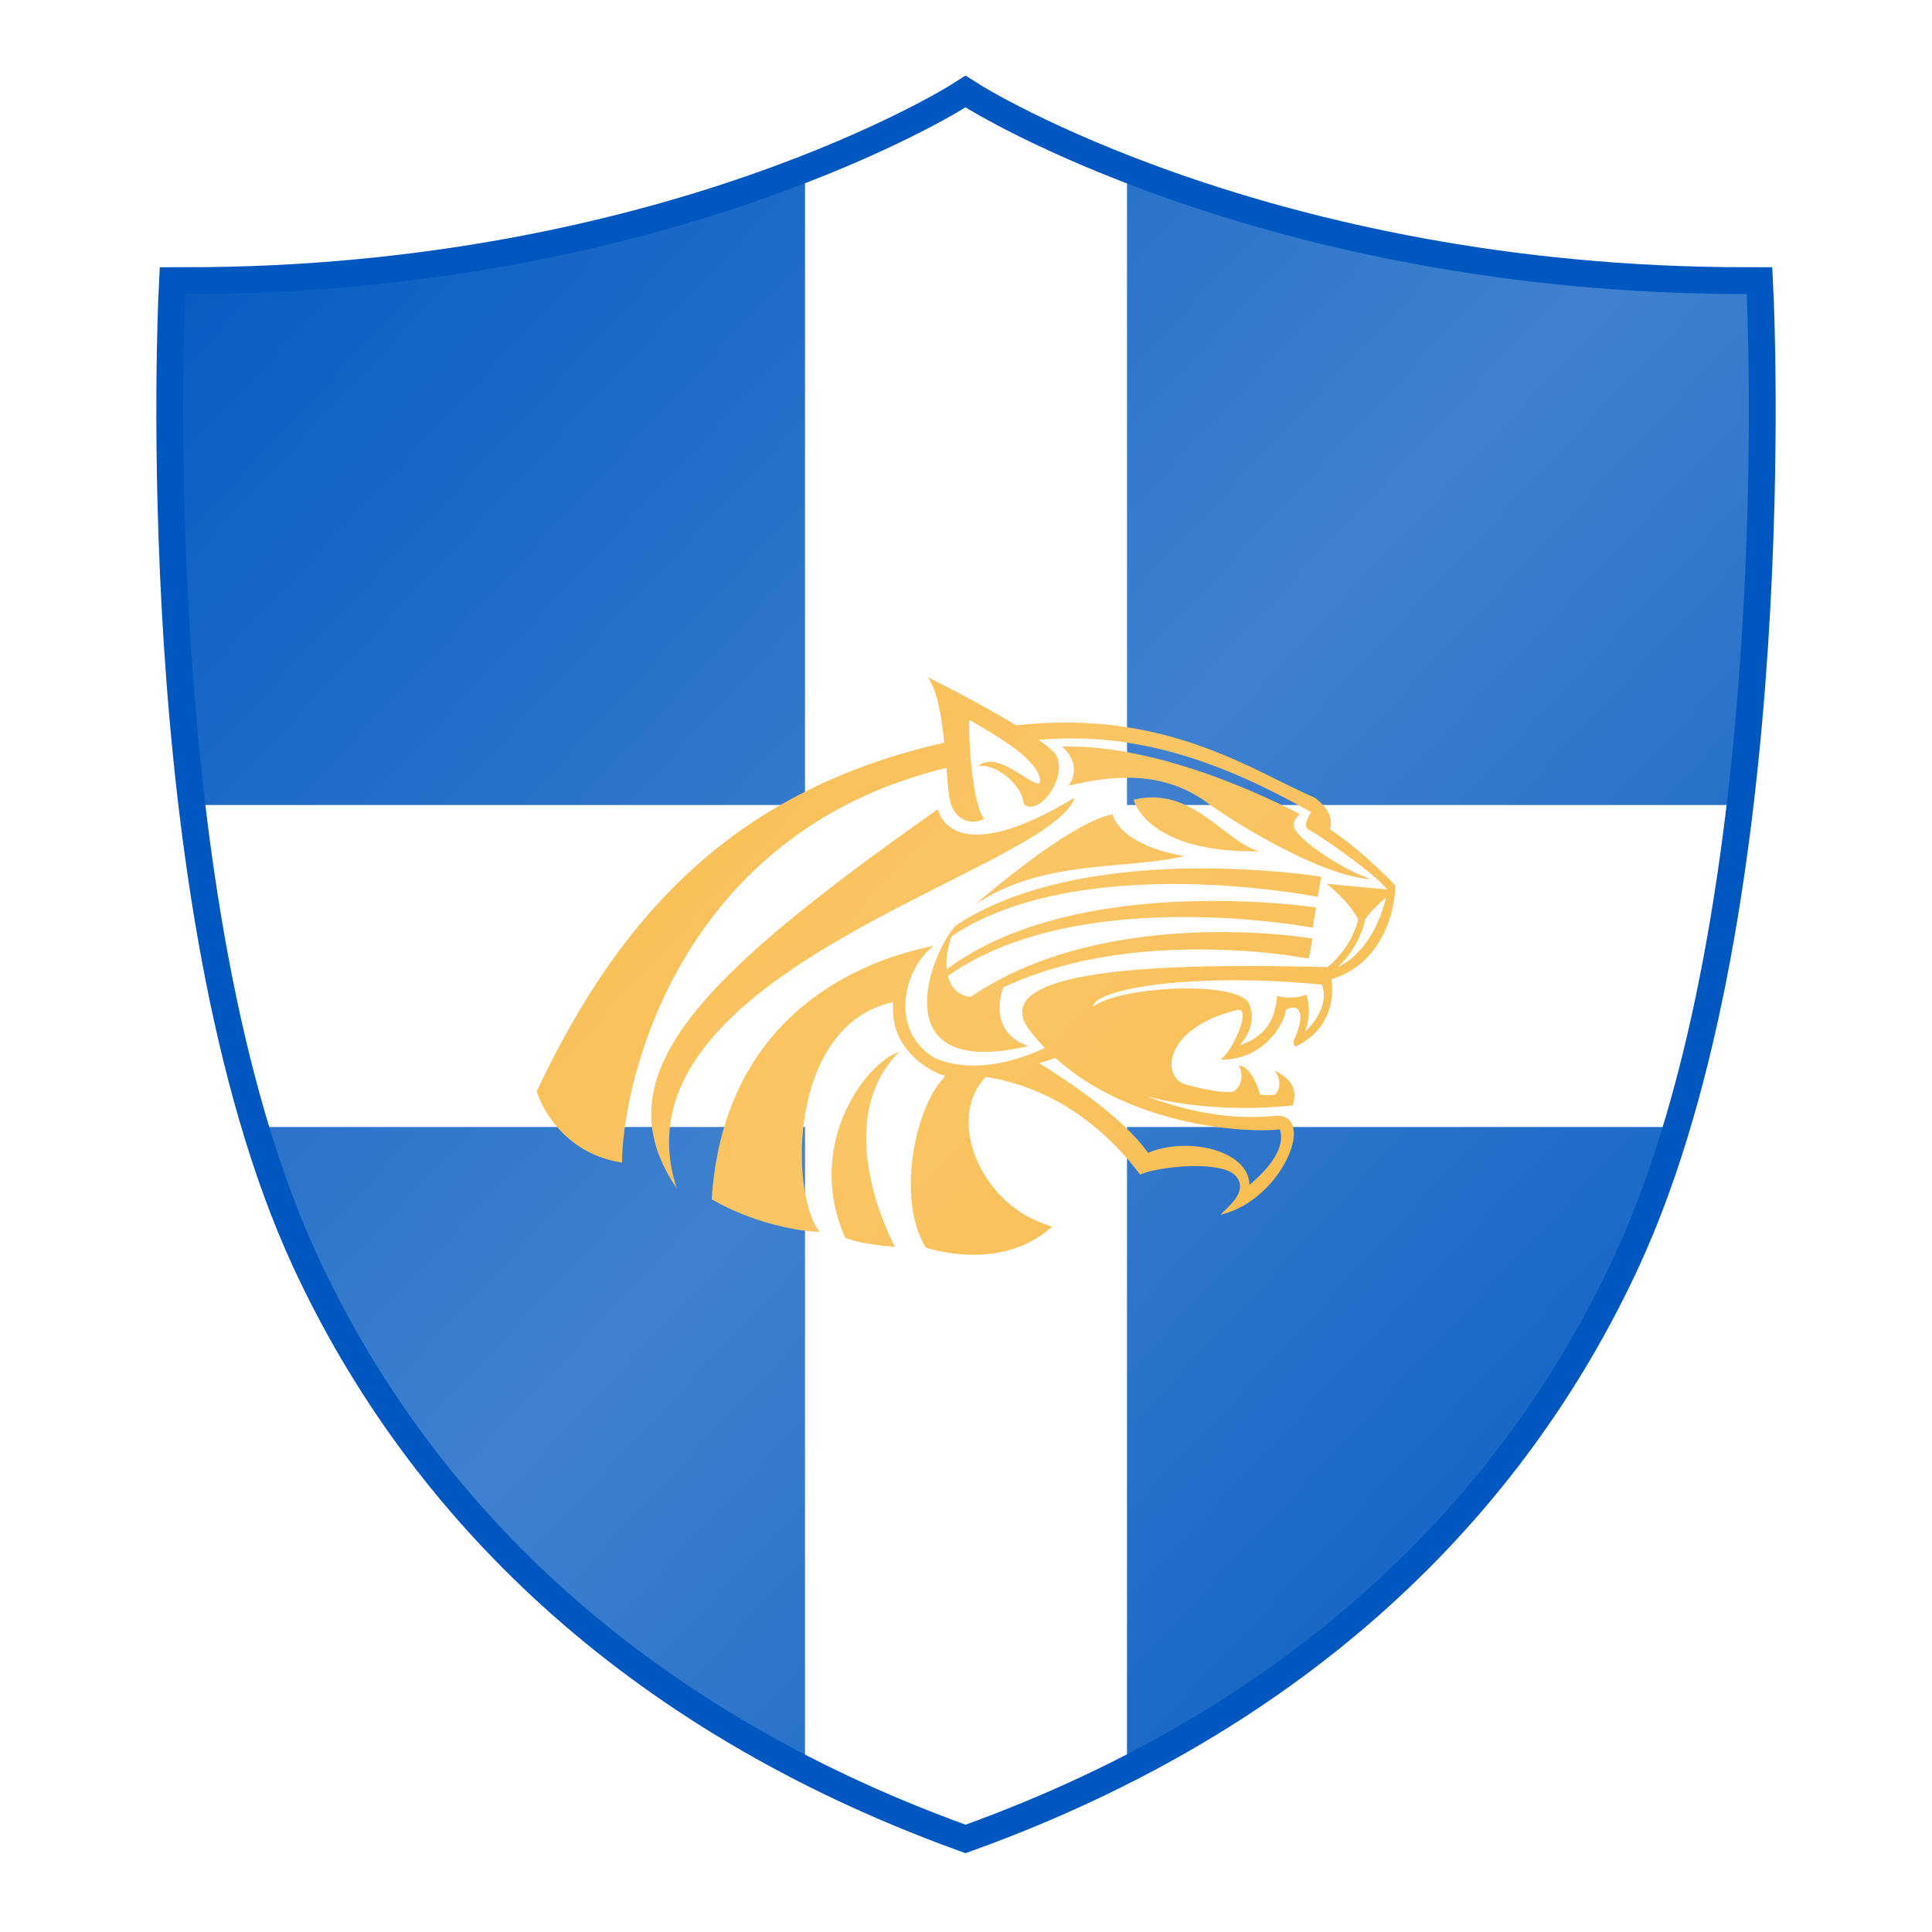 <?xml version="1.0" encoding="utf-8"?>
<svg version="1.1" xmlns="http://www.w3.org/2000/svg" xmlns:xlink="http://www.w3.org/1999/xlink" width="25px" height="25px" viewBox="0 0 180 180" enable-background="new 0 0 180 180">
	<style>
		.default_logo { stroke: none; }
		.logo_gradient_overlay .default_logo { display: none; }
	</style>
	<defs>
		<linearGradient id="grad_155866_67679afb32e68" x1="100%" y1="100%" x2="0%" y2="0%">
			<stop offset="0%" style="stop-color:rgb(255,255,255);stop-opacity:0" />
			<stop offset="50%" style="stop-color:rgb(255,255,255);stop-opacity:0.25" />
			<stop offset="100%" style="stop-color:rgb(255,255,255);stop-opacity:0" />
		</linearGradient>
	</defs>
	<clipPath id="club_155866_67679afb32e68">
		
		<path display="inline" fill-rule="evenodd" clip-rule="evenodd" d="M89.957,170c30.471-11.059,49.967-30.316,60.479-53.053
		c15.075-32.713,12.298-89.548,12.298-89.548C117.494,27.399,89.957,10,89.957,10s-27.45,17.399-72.689,17.399
		c0,0-2.784,56.835,12.292,89.548C40.077,139.684,59.573,158.941,89.957,170z"/>
		
	</clipPath>
	<g fill="#0057c0" stroke="rgb(0, 87, 192)" stroke-width="5">
		
		<path display="inline" fill-rule="evenodd" clip-rule="evenodd" d="M89.957,170c30.471-11.059,49.967-30.316,60.479-53.053
		c15.075-32.713,12.298-89.548,12.298-89.548C117.494,27.399,89.957,10,89.957,10s-27.45,17.399-72.689,17.399
		c0,0-2.784,56.835,12.292,89.548C40.077,139.684,59.573,158.941,89.957,170z"/>
		
	</g>
	<g clip-path="url(#club_155866_67679afb32e68)" fill="#FFFFFF">
		
		<rect x="75" y="0" width="30" height="180" />
		<rect x="0" y="75" width="180" height="30" />
		
	</g>
	<g fill="#f8b232">
		
		<path d="M129.99,82.94c0.008-0.162,0.012-0.31,0.009-0.437c0,0-2.612-2.877-6.087-5.251
			c0.557-1.591-1.432-2.943-1.432-2.943c-5.701-2.416-13.804-8.298-27.789-6.73c-3.545-2.157-8.252-4.488-8.252-4.488
			c0.9,1.259,1.296,3.717,1.533,6.098C68.965,73.513,58.021,84.613,50,101.691c0,0,1.631,5.636,7.956,6.63
			c0-7.106,5.02-30.668,30.218-36.777c0.133,1.691,0.242,3.074,0.492,3.548c0.584,1.517,2.099,1.734,3.017,1.19
			c-1.261-1.569-1.489-9.003-1.36-9.203c2.895,1.675,6.414,3.706,6.578,5.655c-0.022,1.357-3.885-3.106-5.768-1.329
			c1.363-0.353,4.037,1.444,4.258,3.526c1.432,1.158,3.967-2.413,3.107-4.386c-0.174-0.402-0.821-0.97-1.727-1.614
			c9.332-0.825,17.312,2.202,25.391,6.73c0,0-0.941,1.353-0.199,1.67c0.731,0.314,5.974,3.905,7.276,5.539l-5.646-0.526
			c0,0,2.068,1.576,2.948,3.313c-0.333,1.458-1.371,3.256-2.862,4.45c-12.43-0.325-32.592-0.321-27.693,5.96
			c0.432,0.555,0.888,1.076,1.364,1.567c-4.374,2.033-7.907,1.968-10.211,0.957c-4.274-2.45-3.065-8.183-0.168-10.469
			c-8.012,1.594-19.628,7.309-20.662,23.619c4.098,2.347,8.434,3.022,10.052,3.022c-2.779-3.399-2.989-19.275,6.843-21.39
			c-0.02,0.285-0.021,0.57,0.003,0.854c0.053,4.06,4.203,5.956,4.823,5.976c-0.057,0.095-0.106,0.192-0.157,0.29
			c-2.739,2.95-4.317,11.438-1.613,15.742c0,0,6.916,2.427,11.755-1.949c-0.911-0.287-1.735-0.649-2.485-1.068
			c-4.975-2.942-6.959-9.556-3.676-12.882c3.668,0.535,9.488,2.624,14.369,9.097c1.777-0.796,7.665-1.353,8.938,0.159
			c1.273,1.512-1.113,3.103-1.432,3.58c5.848-1.393,9.087-9.637,4.97-9.205c-4.099,0.431-8.354-0.492-11.911-1.843
			c6.6,1.779,13.65,0.864,13.65,0.864c0.319-0.994,0.344-2.315-1.686-3.229c0.955,1.272,0.088,2.175,0.088,2.175
			s-0.453,0.222-1.451,0.033c-0.186-0.724-0.928-2.709-1.961-2.669c0,0,0.768,1.409-0.466,2.391
			c-0.518,0.186-2.364-0.053-4.495-0.649c-2.281-0.64-2.144-5.229,4.773-6.934c1.458-0.359-0.398,3.894-1.539,4.613
			c3.884,0.083,5.875-3.116,6.101-4.589c0.186-0.255,0.806-0.318,0.981-0.212c0.678,0.411,0.331,1.793-0.213,2.92
			c-0.133,0.275,0.007,0.604,0.14,0.669c3.665-1.767,3.504-5.171,3.344-6.279c4.646-1.39,5.819-6.177,5.935-8.282
			c0.004-0.002,0.011-0.007,0.011-0.007L129.99,82.94z M119.235,105.223c0.54,1.588-0.813,3.497-2.829,5.168
			c-0.053-3.236-5.764-4.535-9.44-2.984c-2.456-3.45-7.905-6.979-10.168-8.355c0.509-0.14,1.019-0.302,1.522-0.487
			C105.5,105.035,116.344,105.575,119.235,105.223 M122.899,94.419c-0.401,0.793-0.981,1.411-1.323,1.698
			c0.68-1.759,0.201-3.235,0.18-3.301l-0.055-0.166l-0.16,0.071c-0.006,0.002-0.535,0.23-1.35,0.23c-0.342,0-0.688-0.04-1.026-0.12
			l-0.177-0.043l-0.018,0.182c-0.234,2.319-1.246,3.624-3.468,4.431c0.515-0.614,1.573-2.01,0.921-3.774
			c-0.514-1.387-4.251-1.536-5.834-1.536c-3.23,0-7.276,0.589-8.738,1.686c-0.002-0.081,0.022-0.162,0.072-0.245
			c0.646-1.069,5.453-2.207,13.088-2.207c2.667,0,5.408,0.14,8.152,0.414C123.548,92.76,123.235,93.756,122.899,94.419
			 M124.645,90.113c1.381-1.318,2.273-3.034,2.551-4.479c0.586-0.811,1.36-1.533,1.947-2.026
			C128.732,85.259,127.611,88.648,124.645,90.113 M105.613,74.508c5.489-1.353,8.513,3.979,11.695,4.801
			C108.98,79.468,106.17,76.312,105.613,74.508 M63.048,110.708c-7.24-10.581,2.405-19.837,24.337-35.325
			c0,0,1.047,6.007,12.738-1.073C97.869,81.218,56.444,90.455,63.048,110.708 M83.773,98.002c-6.684,6.723-0.385,18.17-0.385,18.17
			s-3.014-0.197-4.641-0.849C74.902,106.65,80.699,98.957,83.773,98.002 M110.347,79.759c-5.489,1.316-13.193,0.239-19.532,4.542
			c5.41-4.621,10.284-7.963,12.836-8.44C103.65,75.86,104.142,78.682,110.347,79.759 M120.598,77.134
			c0.436,1.145,4.243,3.766,7.107,4.773c-4.509-0.266-12.372-5.039-15.289-7.16c-4.377-3.183-9.355-2.374-12.876-1.538
			c1.458-2.069-0.61-3.653-0.61-3.653c10.152-0.3,22.178,6.305,22.178,6.305S120.332,76.438,120.598,77.134 M88.207,90.303
			c0.328-0.233,0.664-0.474,1.012-0.722c0.455-0.288,0.934-0.573,1.422-0.874c0.505-0.271,1.026-0.545,1.562-0.821
			c0.55-0.242,1.104-0.512,1.683-0.747c1.16-0.464,2.378-0.902,3.642-1.255c0.315-0.09,0.633-0.18,0.95-0.27
			c0.32-0.077,0.643-0.154,0.965-0.232c0.644-0.165,1.297-0.287,1.951-0.419c0.652-0.136,1.311-0.227,1.965-0.341
			c0.656-0.09,1.31-0.185,1.961-0.259c1.301-0.144,2.586-0.262,3.831-0.321c1.245-0.073,2.45-0.095,3.593-0.107
			c1.143,0.002,2.224,0.017,3.221,0.057c0.998,0.034,1.911,0.093,2.721,0.149c0.809,0.059,1.515,0.123,2.096,0.184
			c0.582,0.061,1.039,0.114,1.353,0.155c0.317,0.043,0.485,0.066,0.485,0.066l-0.314,1.884c0,0-0.156-0.027-0.449-0.079
			c-0.296-0.051-0.736-0.119-1.297-0.199c-0.563-0.08-1.246-0.169-2.034-0.257c-0.788-0.085-1.679-0.177-2.653-0.246
			c-0.973-0.077-2.03-0.132-3.149-0.176c-1.118-0.03-2.3-0.055-3.521-0.028c-1.222,0.012-2.482,0.079-3.761,0.171
			c-0.639,0.049-1.28,0.117-1.927,0.181c-0.641,0.088-1.29,0.151-1.932,0.26c-0.641,0.104-1.286,0.199-1.919,0.337
			c-0.317,0.063-0.635,0.127-0.95,0.19c-0.313,0.076-0.625,0.152-0.937,0.228c-1.245,0.297-2.446,0.68-3.593,1.087
			c-0.572,0.209-1.121,0.45-1.666,0.666c-0.529,0.253-1.046,0.5-1.549,0.74c-0.485,0.274-0.963,0.534-1.416,0.798
			c-0.429,0.282-0.842,0.553-1.24,0.814c0.292,1.161,1.053,1.873,2.115,1.962c0.148-0.098,0.297-0.195,0.449-0.297
			c0.213-0.138,0.426-0.284,0.649-0.422c0.228-0.13,0.458-0.263,0.691-0.397c0.234-0.134,0.472-0.27,0.712-0.407
			c0.248-0.124,0.498-0.251,0.751-0.378c0.254-0.126,0.507-0.26,0.77-0.382c0.265-0.116,0.532-0.234,0.802-0.353
			c0.535-0.248,1.096-0.456,1.662-0.673c0.563-0.229,1.151-0.4,1.736-0.602c0.588-0.194,1.191-0.351,1.792-0.526
			c0.608-0.146,1.217-0.305,1.831-0.437c0.615-0.122,1.229-0.264,1.846-0.36c0.309-0.053,0.615-0.104,0.923-0.157
			c0.308-0.044,0.614-0.087,0.921-0.131c1.224-0.176,2.435-0.285,3.607-0.378c1.174-0.072,2.311-0.134,3.389-0.138
			c1.078-0.018,2.099,0.008,3.039,0.035c1.883,0.071,3.449,0.21,4.545,0.331c0.549,0.063,0.98,0.118,1.276,0.162
			c0.301,0.045,0.46,0.069,0.46,0.069l-0.338,1.88c0,0-0.146-0.027-0.418-0.076c-0.276-0.05-0.688-0.114-1.215-0.191
			c-1.053-0.149-2.568-0.329-4.398-0.454c-0.914-0.054-1.906-0.108-2.957-0.123c-1.051-0.025-2.158-0.016-3.305,0.015
			c-1.145,0.047-2.328,0.108-3.523,0.234c-0.3,0.03-0.6,0.062-0.901,0.093c-0.3,0.039-0.601,0.079-0.903,0.119
			c-0.604,0.07-1.204,0.186-1.808,0.281c-0.602,0.105-1.198,0.236-1.794,0.356c-0.59,0.148-1.185,0.271-1.762,0.436
			c-0.576,0.17-1.158,0.311-1.713,0.509c-0.559,0.186-1.113,0.362-1.643,0.58c-0.268,0.104-0.533,0.206-0.795,0.308
			c-0.26,0.106-0.511,0.227-0.764,0.338c-0.193,0.087-0.385,0.172-0.576,0.258c-0.337,0.973-1.158,4.217,2.322,5.462
			c-13.631,3.182-9.157-8.619-6.746-11.235c0.38-0.238,0.77-0.493,1.185-0.735c0.466-0.245,0.94-0.517,1.443-0.765
			c0.511-0.228,1.026-0.489,1.573-0.707c0.273-0.108,0.551-0.217,0.83-0.327c0.277-0.113,0.561-0.22,0.852-0.313
			c0.58-0.191,1.166-0.403,1.773-0.563c0.303-0.086,0.606-0.173,0.912-0.26c0.309-0.075,0.619-0.15,0.93-0.227
			c1.245-0.309,2.526-0.536,3.812-0.742c0.643-0.097,1.288-0.177,1.931-0.26c0.645-0.062,1.285-0.143,1.922-0.188
			c0.639-0.049,1.271-0.103,1.897-0.129c0.626-0.038,1.245-0.061,1.854-0.076c1.218-0.037,2.396-0.032,3.511-0.018
			c1.116,0.026,2.172,0.063,3.145,0.122c0.973,0.052,1.864,0.124,2.654,0.192c0.789,0.071,1.477,0.145,2.043,0.211
			c0.568,0.067,1.013,0.125,1.318,0.17c0.309,0.046,0.473,0.07,0.473,0.07l-0.334,1.88c0,0-0.152-0.028-0.438-0.082
			c-0.29-0.053-0.719-0.125-1.267-0.211c-0.549-0.085-1.217-0.181-1.986-0.278c-0.769-0.096-1.638-0.199-2.589-0.285
			c-0.95-0.093-1.983-0.166-3.075-0.232c-1.094-0.055-2.247-0.103-3.441-0.11c-0.597-0.007-1.203-0.007-1.817,0.008
			c-0.615,0.003-1.235,0.032-1.862,0.058c-0.626,0.021-1.254,0.077-1.888,0.114c-0.63,0.058-1.265,0.112-1.896,0.184
			c-1.263,0.155-2.522,0.331-3.747,0.588c-0.307,0.063-0.611,0.125-0.916,0.187c-0.301,0.074-0.6,0.147-0.896,0.221
			c-0.6,0.134-1.175,0.319-1.746,0.485c-0.287,0.079-0.566,0.173-0.842,0.272c-0.275,0.098-0.548,0.193-0.818,0.288
			c-0.539,0.192-1.047,0.428-1.553,0.631c-0.498,0.223-0.967,0.469-1.43,0.69c-0.451,0.241-0.873,0.501-1.287,0.735
			c-0.215,0.138-0.42,0.274-0.621,0.409C88.25,88.406,88.121,89.444,88.207,90.303"/>
		
	</g>
	<g fill="url(#grad_155866_67679afb32e68)" class="logo_gradient_overlay">
		
		<path display="inline" fill-rule="evenodd" clip-rule="evenodd" d="M89.957,170c30.471-11.059,49.967-30.316,60.479-53.053
		c15.075-32.713,12.298-89.548,12.298-89.548C117.494,27.399,89.957,10,89.957,10s-27.45,17.399-72.689,17.399
		c0,0-2.784,56.835,12.292,89.548C40.077,139.684,59.573,158.941,89.957,170z"/>
		
	</g>
</svg>